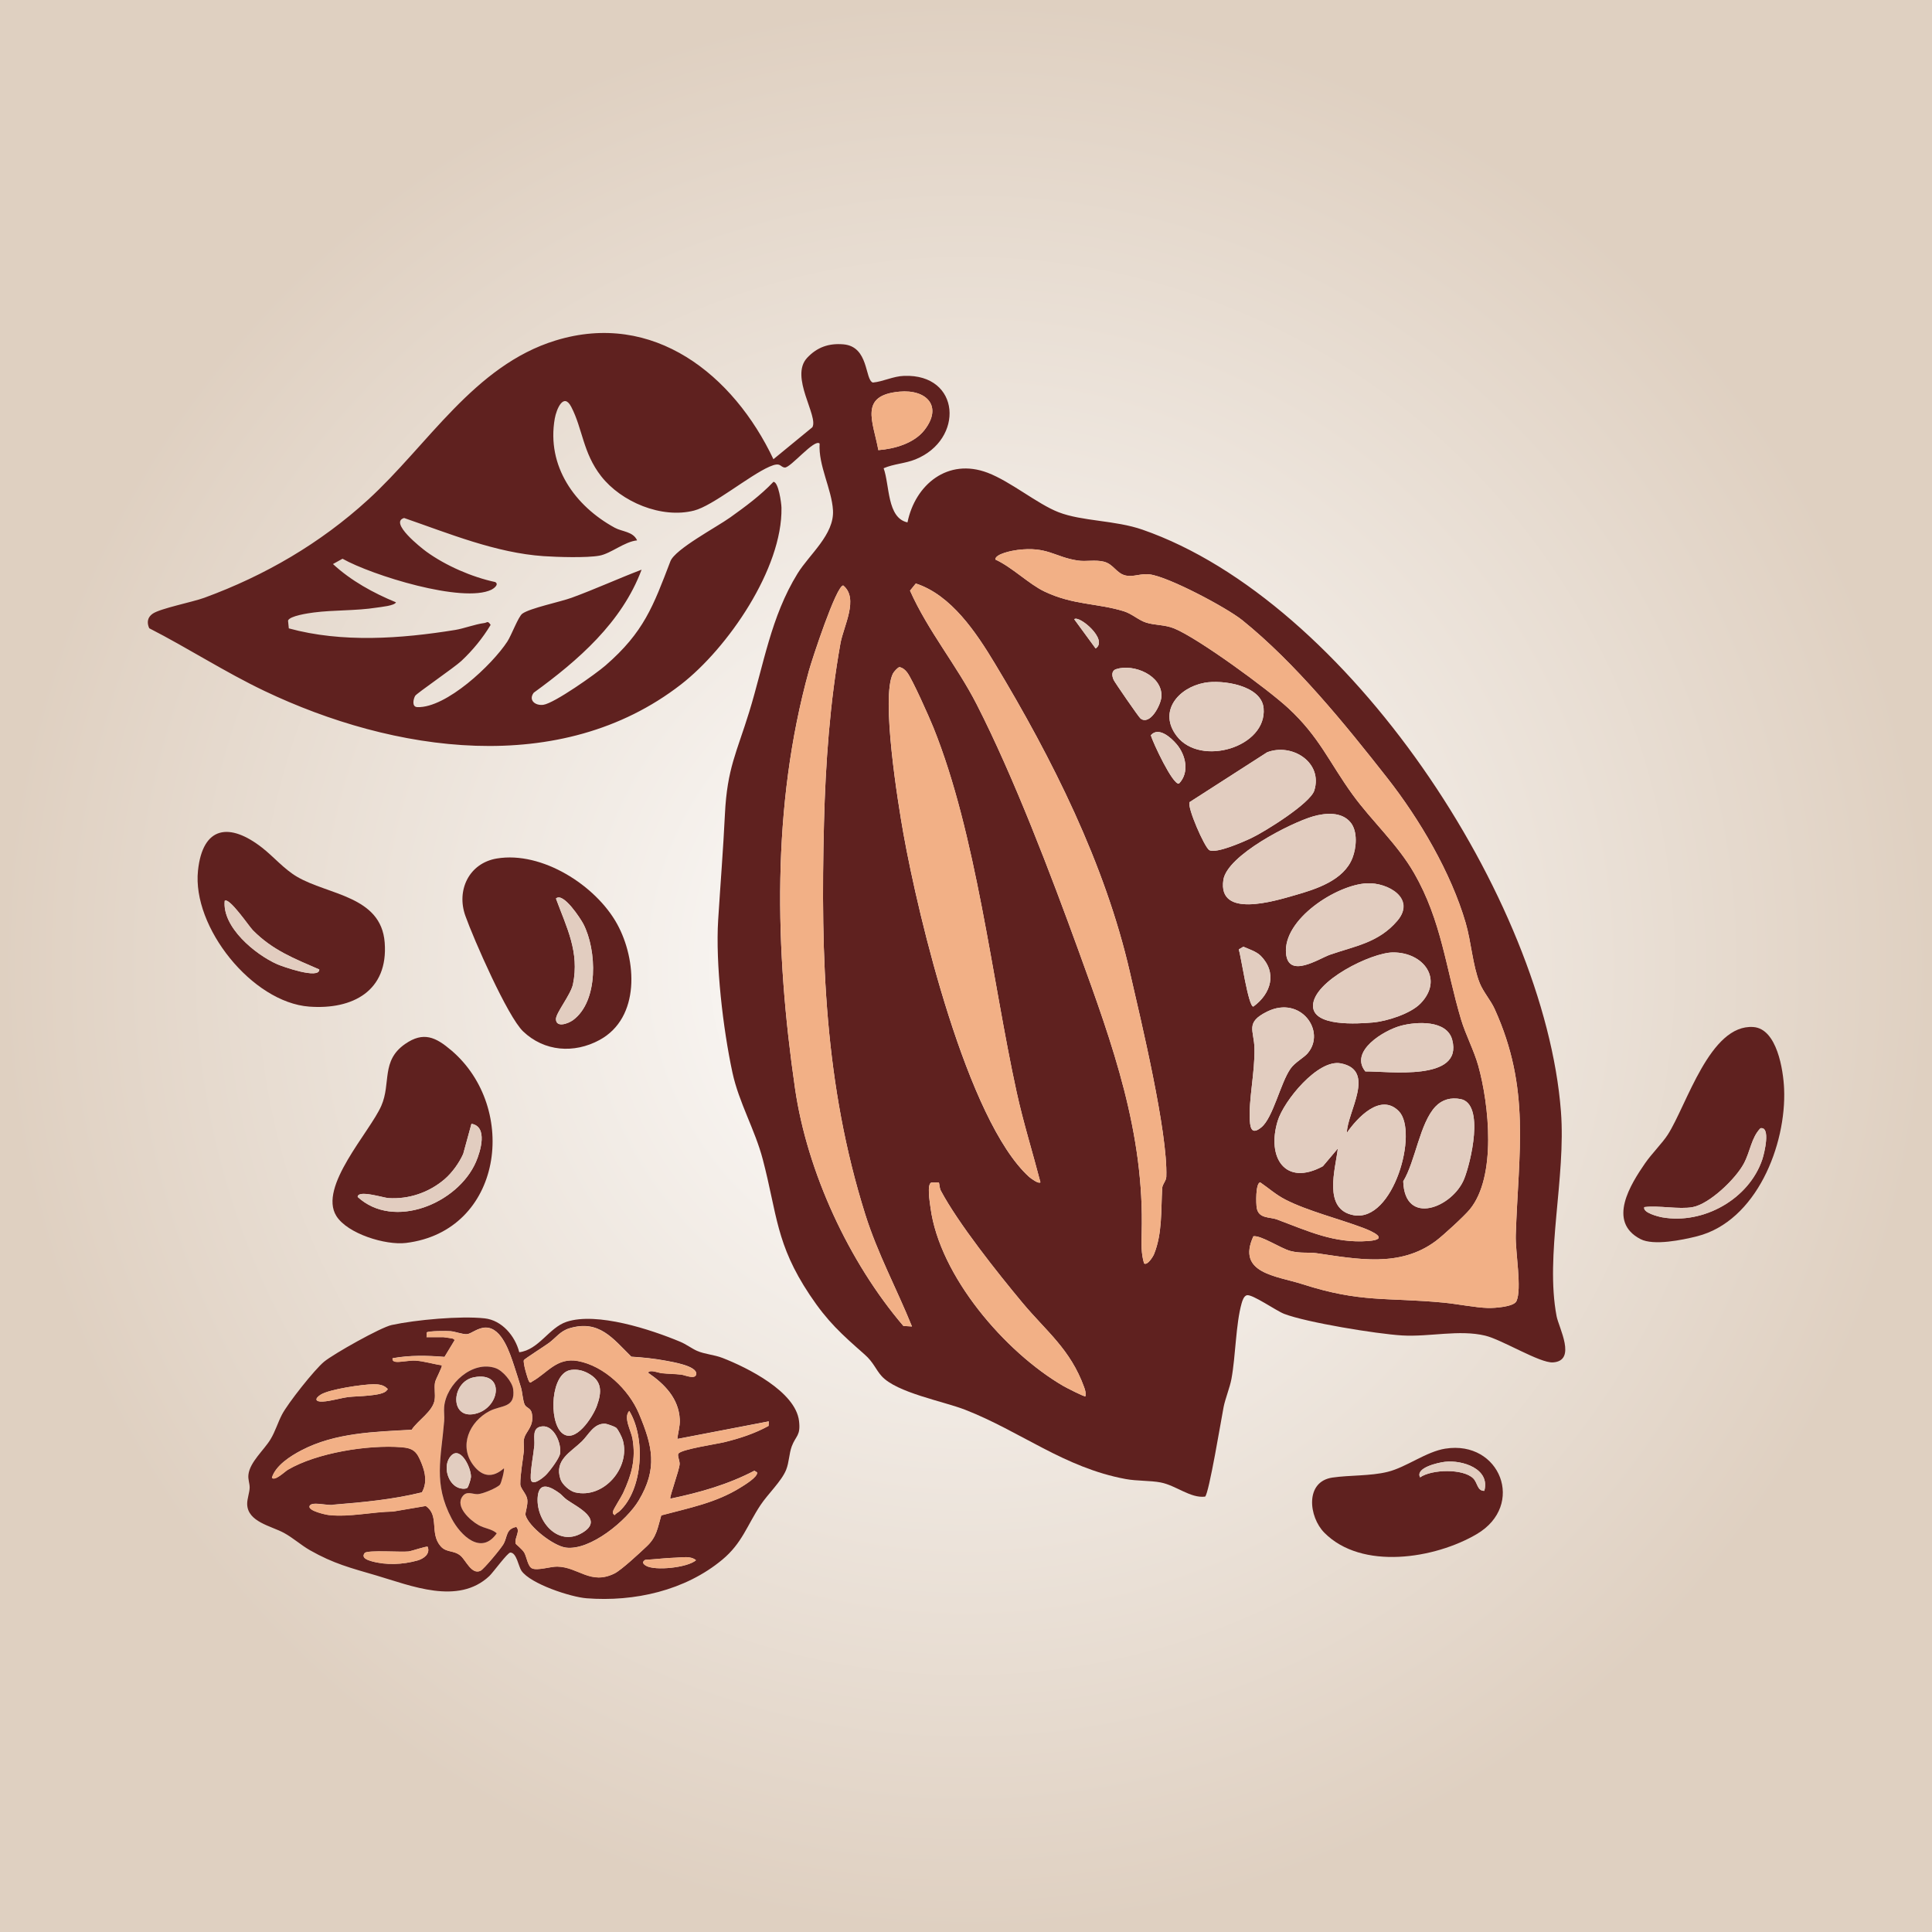 <?xml version="1.0" encoding="UTF-8"?><svg id="c" xmlns="http://www.w3.org/2000/svg" width="800" height="800" xmlns:xlink="http://www.w3.org/1999/xlink" viewBox="0 0 800 800"><rect x="0" y="0" width="800" height="800" fill="#808080" stroke="none"/><defs><radialGradient id="d" cx="400" cy="400" fx="400" fy="400" r="400" gradientUnits="userSpaceOnUse"><stop offset="0" stop-color="#fff"/><stop offset="1" stop-color="#dfd0c1"/></radialGradient></defs><rect y="0" width="800" height="800" style="fill:url(#d);"/><path d="M215,559.93c8.09-.97,12.31-10.17,19.58-12.59,12.56-4.18,35,3.19,47.1,8.26,2.46,1.03,4.82,2.82,6.92,3.75,3.21,1.42,7.12,1.59,10.62,2.96,10.22,3.99,30.18,13.87,31.64,26.09.73,6.14-1.34,6.05-3,10.47-1.14,3.04-1.08,6.63-2.35,9.78-1.9,4.7-7.62,10.05-10.62,14.6-5.57,8.43-7.6,15.74-15.77,22.55-15.39,12.83-36.45,17.55-56.26,16.01-6.5-.5-23.17-5.94-26.94-11.39-1.22-1.77-2-7.53-4.6-7.54-1.15,0-7.17,8.29-8.71,9.74-12.96,12.16-32.49,3.94-46.84-.27-10.5-3.08-17.59-4.84-27.42-10.43-3.77-2.15-6.96-5.11-10.77-7.18-5.29-2.88-15.12-4.55-15.23-11.98-.03-2.15,1.01-4.8,1.03-6.81.02-1.73-.74-3.29-.51-5.32.58-5.23,6.46-10.19,9.14-14.63,2.02-3.35,3.01-6.92,4.76-10.27,2.42-4.65,13.43-18.58,17.42-21.87,3.93-3.24,23.41-14.21,27.98-15.2,10-2.17,28.47-3.85,38.49-2.76,7.21.78,12.65,7.34,14.35,14.02ZM176.62,553.67h7.04c.23,0,2.88.4,3.39.49.56.1.91.23,1.22.74l-4.2,6.94c-7.18-.58-14.42-.75-21.51.56-.15.92.39,1.31,1.22,1.46,1.68.3,5.73-.64,8.23-.49,3.51.21,7.41,1.44,10.92,1.94.4.57-2.55,5.71-2.79,7.14-.4,2.33.19,4.88-.15,7.13-.73,4.9-6.97,8.49-9.52,12.43-15.41.85-31.68,1.2-45.68,8.53-4.51,2.36-10.65,6.25-12.2,11.32,1.19,1.58,5.36-2.55,6.64-3.3,12.01-7.05,33.22-10.4,46.99-9.33,5.16.4,6.46,1.98,8.35,6.69,1.6,3.99,2.35,8.06.14,12.01-12.01,2.96-24.31,4.11-36.62,5.1-1.91.69-9.53-1.72-9.94.76-.3,1.81,6.59,3.37,8.03,3.53,8.53.95,17.99-1.33,26.59-1.45l13.53-2.3c5.79,3.9,1.47,11.25,6.17,16.66,2.38,2.74,5.41,1.56,8.22,3.91,2.2,1.84,4.58,7.98,8.28,6.26,1.37-.64,8.75-9.53,9.63-11.24,1.57-3.05.9-6.04,5.19-6.93,1.81,1.74-.84,4.61-.27,6.91.06.26,2.82,2.37,3.6,3.79.98,1.79,1.45,5.69,3.22,6.48,2.26,1.02,7.64-.78,10.4-.74,8.75.14,13.77,7.76,23.72,2.84,2.87-1.42,10.7-8.72,13.43-11.31,4.08-3.87,4.4-7.56,5.94-12.74,11.51-3.1,22.56-5.14,32.83-11.55,1.53-.96,7.3-4.4,6.83-6.26l-1.13-.67c-11,5.76-22.66,9.04-34.77,11.57-.52-.53,3.75-11.86,3.84-14.38.05-1.36-1.06-3.56-.5-4.31,1.35-1.81,15.85-3.94,19.08-4.73,6.35-1.57,12.51-3.56,18.25-6.73l.08-1.86-37.84,7.27c.24-2.79,1.12-5.12.99-8.02-.42-8.79-6.34-14.73-13.12-19.38.67-1.52,4.29.04,5.64.18,2.68.28,5.46.28,8.14.59,1.42.17,5.95,2.23,6.15-.3.26-3.32-9.97-4.95-12.54-5.44-4.71-.89-9.54-1.39-14.33-1.68-7.69-7.58-13.34-15.41-25.57-11.78-3.86,1.14-5.57,3.86-8.51,6.05-1.61,1.2-9.98,6.53-10.39,7.12-.55.79,1.55,8.05,2.16,8.9.55.77.74.25,1.35-.09,6.15-3.41,10.08-10,18.8-8.42,10.87,1.97,21.12,11.82,25.3,21.75,5.69,13.54,7.83,22.74-.08,36-4.93,8.28-20.11,20.9-30.22,19.51-5.12-.71-15.31-8.59-16.66-13.45-.25-.91,1.08-4.19.73-6.53s-2.89-4.45-2.89-6.32c0-4.13,1-9.4,1.46-13.6.17-1.56-.21-3.3.03-4.82.56-3.48,4.25-5.03,3.34-10.67-.4-2.49-2.3-2.33-3-3.78-.8-1.65-.95-5.2-1.56-7.17-.91-2.91-1.86-6.03-2.8-8.84-1.74-5.21-5.04-15.9-11.77-15.92-3.24-.01-6.04,2.56-7.74,2.73s-4.85-1.07-6.83-1.23c-1.45-.12-9.31-.16-9.88.53l-.06,1.88ZM232.6,593.27c5.55,5.05,12.93-6.67,14.53-11.08,2.09-5.79,2.33-10.36-3.68-13.58-2.19-1.17-4.39-1.67-6.91-1.36-8.52,1.03-9.44,21.02-3.94,26.02ZM154.7,573.19c-4.47.03-18.33,2.05-21.92,4.32-2.49,1.57-2.41,3.03.88,2.85,3.44-.19,7.28-1.46,10.75-1.89,3.21-.4,14.08-.32,15.72-2.72.34-.5.75-.39,0-.98-1.47-1.38-3.5-1.58-5.44-1.57ZM256.51,625.77c9.78-9.01,10.88-30.42,4.05-41.54-2.53,2.77.77,8.13,1.35,11.51,1.46,8.55-.38,14.89-3.91,22.54-.71,1.54-4.01,6.65-4.14,7.51s-.05,1.06.65,1.59c.51-.74,1.4-1.05,2.01-1.62ZM255.09,591.16c-.53-.42-3.76-1.6-4.48-1.63-4.76-.23-6.85,4.56-9.69,7.33-4.68,4.55-11.47,7.68-8.86,15.61.75,2.27,3.83,4.96,6.15,5.5,11.82,2.73,22.91-10.26,19.68-21.62-.34-1.18-1.91-4.49-2.81-5.19ZM224.53,590.63c-4.5.44-2.99,4.89-3.27,7.9-.37,4.02-1.6,9.77-1.49,13.59s5.03-.09,6.36-1.45c1.54-1.57,5.46-6.75,5.78-8.77.67-4.17-2.49-11.75-7.37-11.27ZM231.75,618.36c-3.18-2.32-8.27-5.36-9.05,1.01-1.19,9.82,8.01,21.43,18.31,15.39,9.38-5.5-1.93-10.66-6.32-13.77-1.13-.8-2.11-2.02-2.94-2.63ZM177.09,640.49c-.51-.37-6.61,1.79-7.98,1.94-3.14.34-16.76-.66-18.07.6-1.61,2.05,1.16,2.98,2.85,3.45,6.06,1.7,12.92,1.38,18.96-.31,2.58-.72,5.4-2.73,4.24-5.68ZM279.87,644.99c-4.21.12-8.47.69-12.68.9-1.53.91-.87,1.75.31,2.45,3.65,2.17,17.11.83,20.71-2.28-2.25-1.9-5.63-1.14-8.34-1.07Z" style="fill:#5f211f;"/><path d="M176.62,553.67l.06-1.88c.57-.69,8.43-.65,9.88-.53,1.97.16,5.07,1.4,6.83,1.23s4.5-2.74,7.74-2.73c6.73.02,10.03,10.7,11.77,15.92.94,2.81,1.89,5.93,2.8,8.84.61,1.97.76,5.52,1.56,7.17.71,1.45,2.61,1.3,3,3.78.91,5.64-2.78,7.19-3.34,10.67-.24,1.52.14,3.26-.03,4.82-.46,4.2-1.47,9.47-1.46,13.6,0,1.87,2.53,3.89,2.89,6.32s-.99,5.62-.73,6.53c1.35,4.87,11.53,12.75,16.66,13.45,10.11,1.39,25.29-11.24,30.22-19.51,7.9-13.26,5.77-22.46.08-36-4.17-9.93-14.43-19.78-25.3-21.75-8.72-1.58-12.65,5.01-18.8,8.42-.61.34-.8.86-1.35.09-.6-.85-2.7-8.11-2.16-8.9.41-.59,8.77-5.92,10.39-7.12,2.93-2.18,4.65-4.9,8.51-6.05,12.22-3.62,17.87,4.2,25.57,11.78,4.79.29,9.62.79,14.33,1.68,2.57.49,12.8,2.12,12.54,5.44-.2,2.54-4.73.47-6.15.3-2.69-.32-5.46-.31-8.14-.59-1.34-.14-4.97-1.7-5.64-.18,6.77,4.65,12.7,10.59,13.12,19.38.14,2.89-.75,5.23-.99,8.02l37.84-7.27-.08,1.86c-5.74,3.17-11.9,5.16-18.25,6.73-3.22.79-17.73,2.92-19.08,4.73-.56.75.55,2.96.5,4.31-.09,2.52-4.36,13.84-3.84,14.38,12.11-2.53,23.77-5.81,34.77-11.57l1.13.67c.47,1.86-5.3,5.3-6.83,6.26-10.27,6.41-21.32,8.45-32.83,11.55-1.54,5.18-1.85,8.87-5.94,12.74-2.73,2.59-10.56,9.89-13.43,11.31-9.95,4.92-14.97-2.7-23.72-2.84-2.76-.05-8.13,1.75-10.4.74-1.77-.79-2.24-4.69-3.22-6.48-.78-1.42-3.54-3.54-3.6-3.79-.57-2.3,2.08-5.18.27-6.91-4.29.89-3.61,3.88-5.19,6.93-.88,1.7-8.25,10.6-9.63,11.24-3.7,1.72-6.08-4.42-8.28-6.26-2.8-2.35-5.84-1.17-8.22-3.91-4.7-5.41-.37-12.76-6.17-16.66l-13.53,2.3c-8.59.13-18.05,2.4-26.59,1.45-1.44-.16-8.33-1.72-8.03-3.53.41-2.48,8.03-.07,9.94-.76,12.32-.99,24.61-2.15,36.62-5.1,2.21-3.95,1.47-8.02-.14-12.01-1.89-4.71-3.19-6.29-8.35-6.69-13.77-1.08-34.98,2.28-46.99,9.33-1.28.75-5.46,4.88-6.64,3.3,1.55-5.07,7.69-8.96,12.2-11.32,14-7.33,30.28-7.68,45.68-8.53,2.55-3.93,8.79-7.53,9.52-12.43.34-2.25-.25-4.8.15-7.13.24-1.43,3.19-6.57,2.79-7.14-3.52-.5-7.41-1.73-10.92-1.94-2.5-.15-6.55.79-8.23.49-.83-.15-1.37-.54-1.22-1.46,7.09-1.31,14.34-1.15,21.51-.56l4.2-6.94c-.3-.5-.66-.64-1.22-.74-.51-.09-3.16-.49-3.39-.49h-7.04ZM208.64,607.99c-4.59,4.04-8.87,3.64-12.61-1.21-6.22-8.07-1.63-18.14,6.63-22.47,4.93-2.58,10.76-1.14,9.82-9.01-.38-3.14-4.29-7.73-7.24-8.77-9.63-3.39-20.49,6.58-21.34,16.01-.17,1.91.17,3.93.01,5.83-1.25,15.43-4.6,25.87,3.12,40.49,3.69,6.97,12.22,15.28,18.64,6.05-2.1-1.9-4.97-1.93-7.64-3.46-3.35-1.91-9.66-7.49-6.58-11.78,1.76-2.46,4.04-.95,6.26-.97,1.96-.02,7.99-2.53,9.25-3.89.62-.67,2.04-6.31,1.66-6.82Z" style="fill:#f2b086;"/><path d="M255.09,591.16c.89.7,2.47,4.01,2.81,5.19,3.23,11.36-7.87,24.34-19.68,21.62-2.32-.54-5.4-3.23-6.15-5.5-2.61-7.93,4.18-11.07,8.86-15.61,2.85-2.77,4.93-7.55,9.69-7.33.72.03,3.95,1.21,4.48,1.63Z" style="fill:#e2cdc0;"/><path d="M232.6,593.27c-5.5-5-4.58-25,3.94-26.02,2.52-.3,4.71.19,6.91,1.36,6.01,3.22,5.78,7.79,3.68,13.58-1.59,4.41-8.98,16.12-14.53,11.08Z" style="fill:#e2cdc0;"/><path d="M231.75,618.36c.84.61,1.81,1.83,2.94,2.63,4.39,3.11,15.69,8.27,6.32,13.77-10.3,6.04-19.49-5.57-18.31-15.39.77-6.37,5.87-3.33,9.05-1.01Z" style="fill:#e2cdc0;"/><path d="M224.53,590.63c4.88-.48,8.04,7.1,7.37,11.27-.32,2.02-4.24,7.2-5.78,8.77-1.33,1.36-6.25,5.35-6.36,1.45s1.12-9.57,1.49-13.59c.28-3.01-1.22-7.46,3.27-7.9Z" style="fill:#e2cdc0;"/><path d="M256.51,625.77c-.61.56-1.51.88-2.01,1.62-.7-.53-.79-.72-.65-1.59s3.43-5.97,4.14-7.51c3.52-7.65,5.36-13.99,3.91-22.54-.58-3.38-3.88-8.74-1.35-11.51,6.83,11.11,5.73,32.53-4.05,41.54Z" style="fill:#f2b086;"/><path d="M177.09,640.49c1.16,2.94-1.66,4.95-4.24,5.68-6.04,1.69-12.91,2.01-18.96.31-1.69-.47-4.46-1.4-2.85-3.45,1.31-1.26,14.93-.27,18.07-.6,1.37-.15,7.47-2.31,7.98-1.94Z" style="fill:#f2b086;"/><path d="M154.7,573.19c1.93-.01,3.97.19,5.44,1.57.74.6.34.48,0,.98-1.64,2.41-12.51,2.33-15.72,2.72-3.47.43-7.32,1.7-10.75,1.89-3.29.18-3.37-1.28-.88-2.85,3.59-2.27,17.45-4.28,21.92-4.32Z" style="fill:#f2b086;"/><path d="M279.87,644.99c2.71-.07,6.09-.83,8.34,1.07-3.6,3.12-17.06,4.45-20.71,2.28-1.18-.7-1.83-1.54-.31-2.45,4.21-.22,8.47-.79,12.68-.9Z" style="fill:#f2b086;"/><path d="M208.64,607.99c.37.51-1.04,6.14-1.66,6.82-1.26,1.36-7.29,3.87-9.25,3.89-2.22.02-4.5-1.49-6.26.97-3.08,4.29,3.23,9.86,6.58,11.78,2.67,1.53,5.54,1.56,7.64,3.46-6.42,9.23-14.95.92-18.64-6.05-7.73-14.61-4.37-25.05-3.12-40.49.15-1.9-.18-3.92-.01-5.83.85-9.43,11.71-19.4,21.34-16.01,2.95,1.04,6.87,5.63,7.24,8.77.94,7.87-4.89,6.43-9.82,9.01-8.26,4.33-12.85,14.39-6.63,22.47,3.74,4.85,8.02,5.25,12.61,1.21ZM196.39,570.27c-9.97,1.84-10.33,18.57,1.32,14.9,9.46-2.98,11.25-17.22-1.32-14.9ZM193.48,616.11c.5-.42,1.52-3.76,1.54-4.53.11-4.05-4.87-14.03-8.91-7.93-2.88,4.35-.13,12.47,5.49,12.79.53.03,1.49,0,1.88-.33Z" style="fill:#5f211f;"/><path d="M196.39,570.27c12.57-2.32,10.78,11.91,1.32,14.9-11.65,3.67-11.29-13.05-1.32-14.9Z" style="fill:#e2cdc0;"/><path d="M193.48,616.11c-.38.32-1.35.36-1.88.33-5.62-.32-8.38-8.44-5.49-12.79,4.04-6.1,9.02,3.88,8.91,7.93-.02.77-1.04,4.12-1.54,4.53Z" style="fill:#e2cdc0;"/><g id="e"><path d="M336.37,176.94c2.68-4.59-9.49-20.91-2.16-28.76,4.12-4.41,8.96-6.11,15.01-5.6,10.67.9,8.82,14.7,12.22,15.83,4.43-.44,8.28-2.6,12.91-2.77,23.5-.87,24.98,26.38,4.71,34.58-4.31,1.74-8.93,1.83-13.17,3.67,2.54,6.94,1.34,20.58,9.88,22.42,3.18-15.62,16.68-26.81,33.17-20.56,9.57,3.63,20.65,12.96,29.37,16.34,9.81,3.81,23.42,3.29,34.75,7.23,84.96,29.51,166.51,152.94,173.29,240.89,2.12,27.51-6.62,59.48-1.8,84.8.9,4.73,8.47,18.48-1.5,19.13-5.41.35-21.09-9.4-28.02-11.07-10.8-2.61-23.14.58-34.43-.09-10.57-.63-39.6-5.37-48.89-8.95-3.24-1.25-13.16-8.22-15.4-7.7-1.25.29-1.87,2.23-2.19,3.38-2.42,8.59-2.46,21.78-4.2,31.24-.66,3.58-2.57,8.21-3.25,11.67-.92,4.68-6.09,36.04-7.67,37.1-6.07.75-12.03-4.66-18.46-5.88-4.32-.82-9.78-.54-14.45-1.41-25.39-4.7-43.46-19.71-66.47-28.69-8.96-3.5-28.37-7.04-34.57-13.94-2.47-2.75-3.35-5.7-6.97-8.89-9.64-8.5-15.37-13.58-22.81-24.76-14.04-21.09-13.42-33.23-19.43-56.12-3.23-12.3-9.87-23.44-12.56-35.94-3.89-18.08-7.04-44.9-5.9-63.2.92-14.69,2.08-29.01,2.8-43.83.92-18.88,4.9-25.55,10.03-42.2,6.08-19.72,8.96-39.41,20.04-57.38,4.91-7.96,15.24-16.13,14.67-26.15-.5-8.8-6.12-18.61-5.53-27.66-2.08-2.19-12.08,10.15-14.44,9.92-2.07-.2-1.51-2.47-6.32-.36-8.51,3.75-23.4,16.19-31.25,18.19-13.48,3.44-30.13-3.57-38.47-14.25-7.55-9.67-7.64-19.6-12.36-28.68-3.2-6.16-6.16.98-6.84,4.87-3.44,19.68,8.33,36.17,24.88,45.18,3.08,1.67,7.56,1.52,9.22,5.22-5.25.52-10.83,5.45-15.61,6.33-5.21.96-17.46.59-23.1.2-19.77-1.35-39.23-9.39-57.76-15.8-6.35,1.82,7.09,12.4,9.23,13.95,7.99,5.78,18.82,10.51,28.48,12.57,1.79,1.01-.75,2.78-1.53,3.16-11.92,5.77-49.58-5.98-61.69-12.81l-3.96,2.2c7.49,6.93,16.72,11.99,26.1,15.85-.6,1.42-6.28,1.92-8.06,2.2-8.52,1.34-17.68.93-25.98,2.01-2.21.29-9.99,1.39-10.66,3.35l.32,3.23c22.04,6.03,46.42,4.29,68.89.65,3.64-.59,8.19-2.37,12.09-2.87,1.19-.15,1.32-1.13,2.59.77-3.31,5.52-7.43,10.53-12.11,14.92-2.94,2.75-18.52,13.42-19.13,14.45-.75,1.27-1.53,4.61.92,4.69,11.95.38,30.92-17.49,37.24-27.16,1.68-2.58,4.54-10.31,6.19-11.53,3.09-2.29,15.79-4.9,20.45-6.61,9.78-3.58,19.24-7.92,28.95-11.62-8.16,21.86-26.31,37.61-44.67,50.95-2.35,3.17.76,5.46,4,5,4.53-.64,21.67-12.75,25.76-16.31,15.86-13.78,19.7-24.48,26.84-43.12,1.93-5.03,19.08-14.09,24.76-18.15,6.28-4.49,12.58-9.13,17.9-14.74,2.09,0,3.29,8.73,3.33,10.7.47,25.21-22.28,58.2-41.61,73.2-49.92,38.72-119.25,28.07-172.46,2.69-16.42-7.83-31.57-17.7-47.73-25.97-1.08-2.4-.71-4.56,1.46-6.04,3.22-2.19,16.51-4.79,21.4-6.59,25.11-9.21,47.94-22.52,67.69-40.53,24.86-22.68,43.96-55.61,77.68-65.98,40.58-12.48,73.7,14.21,90.24,49.15l16.12-13.23ZM363.71,186.39c6.74-.52,14.78-2.82,19.07-8.3,7.73-9.9.85-16.95-10.34-15.92-16.9,1.55-10.9,12.35-8.73,24.22ZM514.39,256.8c-6.46-5.2-30.66-18.06-38.42-18.97-3.66-.43-6.54,1.15-9.74.5-3.98-.81-5.09-4.79-9.23-5.77-3.69-.87-7.25.07-10.74-.46-9.63-1.45-12.55-5.96-25.01-4.37-1.91.24-9.15,1.56-9.11,3.95,6.87,3.11,13.92,10.19,20.35,13.25,11.94,5.68,21.79,4.76,32.87,8.18,3.4,1.05,6.12,3.72,9.29,4.71,3.66,1.14,7.66.8,11.58,2.41,10.01,4.11,38.74,25.15,47.23,33,12.92,11.95,16.94,22.45,26.66,35.84,8.02,11.05,18.48,20.38,25.41,32.42,11.43,19.83,13.15,39.49,19.49,60.72,1.86,6.22,5.32,12.74,7.09,19.03,4.5,16.08,7.64,46.08-3.52,59.57-2.38,2.87-11.07,10.83-14,13.02-14.87,11.13-32.49,7.54-49.46,5.09-3.17-.46-6.72.15-10.76-.91s-12.26-6.6-15.36-6.09c-7.09,15.39,9.6,16.37,20.29,19.82,24.2,7.79,34.62,5.38,58.44,7.65,5.67.54,13.15,2.06,18.29,2.21,2.83.08,10.8-.46,11.9-2.82,2.35-5.03-.5-20.53-.28-27.33,1.1-34.55,6.29-60.59-8.78-93.74-1.54-3.39-4.73-7.08-6.15-10.64-2.95-7.42-3.49-16.97-5.82-24.96-6.06-20.8-19.12-42.96-32.42-59.92-17.62-22.47-38.06-47.63-60.08-65.39ZM473.74,523.14c1.38,1,3.72-2.84,4.11-3.8,3.5-8.66,2.84-18.23,3.39-27.38.1-1.68,1.64-2.96,1.7-4.67.68-18.39-10.5-64.76-15.06-84.67-10.29-44.92-32.21-88.53-55.91-127.85-7.74-12.84-18.04-28.38-32.75-33.16l-2.4,2.96c7.47,16.78,19.32,30.87,27.6,47.07,15.39,30.12,30.64,70.21,42.29,102.29,14.14,38.95,27.17,75.1,26.04,116.57-.12,4.23-.27,8.58.99,12.63ZM377.62,549.26c-6.31-15.62-14.23-30.15-19.34-46.42-16.85-53.63-18.51-106.16-17.09-162.07.63-24.73,2.44-49.91,6.81-74.34,1.28-7.16,7.74-18.61,1.16-24-2.89,0-12.94,30.71-14.19,35.23-15.57,56.3-14.1,115.7-5.76,173.09,5.02,34.55,22.32,71.91,44.87,98.3l3.53.2ZM444.81,256.41l8.86,12.1c5.46-3.58-6.89-13.92-8.86-12.1ZM430.81,489.57c-3.22-12.42-7.08-24.72-9.83-37.27-10.32-47.16-16.66-106.85-34.51-151.11-1.69-4.19-8.68-19.91-10.84-22.73-.84-1.1-1.78-1.91-3.16-2.22-.69.05-2.33,1.89-2.71,2.64-5.04,9.71,2.06,53.66,4.34,66.39,6.2,34.65,26.33,118.67,51.99,142.02.71.64,3.99,3.06,4.7,2.29ZM462.21,277.07c-2.07.67-1.84,2.76-1.05,4.49.42.94,10.34,15.37,11.11,15.96,3.97,3.04,8.48-5.72,8.66-9.08.45-8.74-11.49-13.72-18.71-11.37ZM498.68,282.74c-10.73,2-19.27,11.89-11.36,22.11,9.86,12.75,37.37,4.5,35.91-11.61-.86-9.47-17.05-11.9-24.55-10.51ZM487.24,308.19c-2.38-2.84-7.58-7.42-10.71-3.73.9,3.09,9.09,20.62,11.65,20.02,4.51-4.69,2.77-11.88-.94-16.3ZM492.59,332.14c-1.15,1.98,6.25,18.94,8.2,19.9,2.97,1.46,14-3.43,17.39-5.03,5.49-2.59,24.36-14.32,26.04-19.67,3.66-11.69-9.29-19.81-19.55-15.82l-32.08,20.62ZM559.29,340.62c-3.68-4.63-10.53-4.02-15.55-2.58-9.27,2.67-35.66,16.13-37.17,26.33-2.37,16.05,21.22,8.72,29.69,6.29,8.77-2.51,20.15-6.12,23.77-15.41,1.64-4.21,2.22-10.92-.74-14.64ZM565.94,365.76c-12.54.63-34.73,14.87-33.42,29.06.98,10.6,13.69,2.08,18.15.52,10.23-3.58,20.28-5.08,27.93-14.06s-3.77-15.97-12.66-15.53ZM521.93,395.69c-1.73-1.72-4.86-2.7-7.08-3.68l-1.89,1.11c.92,2.85,3.95,23.73,6.02,23.68,7.39-5.35,9.97-14.13,2.95-21.12ZM588.16,415.56c9.7-9.95,1.42-21.22-11.33-21.18-8.97.03-32.95,11.83-33.14,22-.16,8.86,18.67,7.54,24.77,7.01,5.84-.51,15.57-3.61,19.69-7.83ZM541.52,436.08c7.67-9.07-2.96-24-16.76-17.22-9.28,4.55-5.48,7.7-5.31,15.23.22,9.86-2.44,21.22-1.93,29.85.23,3.92,1.23,5.76,4.8,2.84,4.83-3.96,7.91-18.4,12.08-24.3,1.85-2.62,5.51-4.48,7.13-6.4ZM565.37,443.66c9.46-.13,40.56,4.33,35.96-13.08-2.2-8.31-14.79-7.56-21.24-5.84-6.99,1.86-21.5,10.54-14.72,18.93ZM557.72,469.05c.04-8.46,12.34-25.91-2.58-28.74-9.46-1.79-23.56,15.53-26.09,23.87-4.62,15.22,3.17,27.19,18.73,18.73l6.19-7.33c-1,8.55-6.32,25.22,6.52,27.6,16.57,3.07,26.96-34.65,18.74-43.05-7.6-7.77-17.3,2.85-21.51,8.92ZM594.42,458.19c-6.53,6.88-8.31,22.63-13.37,30.96.58,18.81,20.42,10.83,25.21-.93,2.68-6.58,8.66-31.15-1.46-33.12-3.98-.77-7.62.18-10.38,3.09ZM388.77,489.62l-3.11.05c-1.91.62-.67,8.01-.35,10.42,3.73,28.23,30.8,59.73,54.94,73.79.99.58,8.88,4.67,9.22,4.29.22-1.33-.07-2.43-.52-3.67-5.72-15.86-15.69-23.19-25.58-35.06-10.29-12.35-26.6-32.86-33.81-46.44-.54-1.01-.66-3.27-.79-3.38ZM521.8,489.58c-1.93.4-1.74,8.91-1.39,10.7.85,4.41,5.38,3.56,8.38,4.68,12.66,4.7,23.59,10,37.83,8.91,8.91-.68,1.75-3.95-2.14-5.42-9.84-3.72-23.13-7.05-32.16-11.69-4.07-2.09-6.85-4.68-10.52-7.19Z" style="fill:#5f211f;"/><path d="M205.7,355.49c18.69-3.14,41.05,11.13,49.85,27.14,8.13,14.78,9.69,38.82-7.32,48.02-10.51,5.69-22.82,4.8-31.59-3.54-6.49-6.18-20.49-38.22-23.94-47.88-3.8-10.61,1.51-21.8,12.99-23.74ZM230.21,372.06c4.4,11.95,9.82,22.11,7.05,35.49-.9,4.33-7.1,11.91-7.05,14.45.07,3.73,5.15,1.8,7.02.44,10.76-7.84,9.89-29.13,4.34-39.82-1.16-2.23-8.38-13.36-11.35-10.56Z" style="fill:#5f211f;"/><path d="M186.89,434.94c28.11,23.97,21.3,74.86-18.8,79.74-8.4,1.02-24.18-3.78-28.81-11.16-7.56-12.07,13.85-34.74,18.62-45.65,4.09-9.36-.2-18.61,9.86-25.59,7.6-5.27,12.7-2.82,19.13,2.67ZM184.12,488.26c-6.45,5.54-14.9,8.43-23.42,7.83-1.94-.14-12.64-3.54-12.59-.45,14.95,13.74,41.48,2.7,48.95-14.47,1.94-4.45,5.02-14.72-1.84-15.83l-3.41,12.44c-1.64,3.72-4.61,7.83-7.69,10.48Z" style="fill:#5f211f;"/><path d="M108.52,351c4.89,3.82,9.03,8.85,14.52,12.07,12.89,7.55,34.76,7.9,36.25,27.19,1.55,20.05-13.26,27.89-31.23,26.56-23.7-1.76-48.53-32.94-46.08-56.29,1.95-18.64,13.18-19.97,26.55-9.52ZM93.05,373c-1.11,10.9,12.6,22.22,21.75,26.27,1.8.8,17.5,6.46,17.41,2.17-10.41-4.54-19.38-7.99-27.54-16.28-1.58-1.61-9.64-13.6-11.62-12.16Z" style="fill:#5f211f;"/><path d="M681.27,481.58c2.64-3.83,7.08-8.26,9.29-11.69,7.93-12.32,17.45-45.88,35.45-44.62,9.84.69,12.42,17.89,12.75,25.57,1,23.24-11.48,54.85-36.02,61.07-6.08,1.54-18.01,4-23.46,1.17-13.93-7.24-4.04-22.76,1.98-31.5ZM700.93,499.83c-5.61,1.06-14.09-.78-20.06,0-.78,2.32,5.84,3.96,7.42,4.24,17.01,3.02,35.89-7.51,41.44-23.96.83-2.46,3.6-13.85-.79-12.92-3.78,3.94-4.12,9.46-6.86,14.61-3.34,6.28-14.12,16.7-21.15,18.03Z" style="fill:#5f211f;"/><path d="M598.52,599.85c22.66-3.57,33.26,23.42,13,35.37-17.33,10.22-47.69,15.11-63.17-.59-6.42-6.51-8.11-21.12,3.38-22.8,7.16-1.05,15.64-.59,22.84-2.36,7.78-1.91,15.9-8.36,23.96-9.63ZM614.62,617.34c2.55-9.22-9.2-12.85-16.24-12.05-2.91.33-12.45,2.47-10.35,6.45,4.8-3.38,17.85-3.68,21.99.41,1.87,1.84,1.62,5.21,4.6,5.18Z" style="fill:#5f211f;"/><path d="M514.39,256.8c22.02,17.75,42.46,42.91,60.08,65.39,13.3,16.96,26.36,39.13,32.42,59.92,2.33,7.99,2.87,17.54,5.82,24.96,1.42,3.56,4.6,7.25,6.15,10.64,15.07,33.14,9.89,59.19,8.78,93.74-.22,6.8,2.63,22.3.28,27.33-1.1,2.37-9.07,2.91-11.9,2.82-5.14-.15-12.62-1.67-18.29-2.21-23.81-2.26-34.24.15-58.44-7.65-10.69-3.44-27.38-4.42-20.29-19.82,3.11-.51,11.22,5.01,15.36,6.09s7.59.45,10.76.91c16.96,2.46,34.59,6.04,49.46-5.09,2.93-2.19,11.62-10.15,14-13.02,11.17-13.48,8.03-43.49,3.52-59.57-1.76-6.29-5.23-12.82-7.09-19.03-6.34-21.24-8.07-40.89-19.49-60.72-6.94-12.04-17.39-21.37-25.41-32.42-9.72-13.39-13.74-23.89-26.66-35.84-8.49-7.85-37.21-28.89-47.23-33-3.92-1.61-7.92-1.27-11.58-2.41-3.17-.98-5.88-3.65-9.29-4.71-11.08-3.42-20.93-2.49-32.87-8.18-6.43-3.06-13.48-10.14-20.35-13.25-.03-2.39,7.2-3.71,9.11-3.95,12.46-1.59,15.39,2.92,25.01,4.37,3.49.53,7.05-.41,10.74.46,4.14.98,5.26,4.96,9.23,5.77,3.2.65,6.08-.93,9.74-.5,7.76.91,31.96,13.77,38.42,18.97Z" style="fill:#f2b086;"/><path d="M473.74,523.14c-1.26-4.05-1.1-8.4-.99-12.63,1.13-41.47-11.9-77.63-26.04-116.57-11.65-32.08-26.9-72.17-42.29-102.29-8.28-16.2-20.12-30.29-27.6-47.07l2.4-2.96c14.71,4.78,25.01,20.32,32.75,33.16,23.7,39.32,45.62,82.93,55.91,127.85,4.56,19.91,15.74,66.28,15.06,84.67-.06,1.71-1.6,2.99-1.7,4.67-.55,9.15.11,18.73-3.39,27.38-.39.96-2.74,4.8-4.11,3.8Z" style="fill:#f2b086;"/><path d="M377.62,549.26l-3.53-.2c-22.55-26.39-39.85-63.75-44.87-98.3-8.34-57.39-9.81-116.79,5.76-173.09,1.25-4.52,11.3-35.23,14.19-35.23,6.58,5.39.12,16.84-1.16,24-4.37,24.43-6.18,49.61-6.81,74.34-1.43,55.91.24,108.43,17.09,162.07,5.11,16.27,13.02,30.79,19.34,46.42Z" style="fill:#f2b086;"/><path d="M430.81,489.57c-.71.77-4-1.64-4.7-2.29-25.66-23.35-45.79-107.38-51.99-142.02-2.28-12.73-9.38-56.68-4.34-66.39.39-.74,2.02-2.58,2.71-2.64,1.37.32,2.32,1.13,3.16,2.22,2.16,2.82,9.15,18.54,10.84,22.73,17.85,44.26,24.19,103.95,34.51,151.11,2.75,12.55,6.61,24.85,9.83,37.27Z" style="fill:#f2b086;"/><path d="M557.72,469.05c4.21-6.07,13.91-16.69,21.51-8.92,8.22,8.4-2.17,46.13-18.74,43.05-12.84-2.38-7.51-19.05-6.52-27.6l-6.19,7.33c-15.56,8.47-23.35-3.51-18.73-18.73,2.53-8.33,16.63-25.66,26.09-23.87,14.92,2.83,2.62,20.28,2.58,28.74Z" style="fill:#e2cdc0;"/><path d="M388.77,489.62c.13.11.25,2.37.79,3.38,7.22,13.58,23.53,34.09,33.81,46.44,9.88,11.86,19.86,19.2,25.58,35.06.45,1.24.74,2.34.52,3.67-.34.38-8.23-3.72-9.22-4.29-24.14-14.07-51.21-45.56-54.94-73.79-.32-2.41-1.56-9.8.35-10.42l3.11-.05Z" style="fill:#f2b086;"/><path d="M559.29,340.62c2.96,3.72,2.38,10.43.74,14.64-3.62,9.29-15,12.9-23.77,15.41-8.47,2.43-32.06,9.76-29.69-6.29,1.51-10.21,27.9-23.67,37.17-26.33,5.02-1.44,11.87-2.05,15.55,2.58Z" style="fill:#e2cdc0;"/><path d="M492.59,332.14l32.08-20.62c10.26-3.99,23.22,4.13,19.55,15.82-1.68,5.34-20.54,17.07-26.04,19.67-3.39,1.6-14.42,6.49-17.39,5.03-1.95-.96-9.36-17.92-8.2-19.9Z" style="fill:#e2cdc0;"/><path d="M588.16,415.56c-4.12,4.22-13.85,7.32-19.69,7.83-6.11.53-24.94,1.84-24.77-7.01.19-10.17,24.17-21.97,33.14-22,12.75-.04,21.03,11.23,11.33,21.18Z" style="fill:#e2cdc0;"/><path d="M565.94,365.76c8.89-.44,20.54,6.27,12.66,15.53s-17.69,10.48-27.93,14.06c-4.46,1.56-17.17,10.08-18.15-.52-1.31-14.19,20.88-28.43,33.42-29.06Z" style="fill:#e2cdc0;"/><path d="M594.42,458.19c2.77-2.92,6.41-3.87,10.38-3.09,10.12,1.97,4.14,26.54,1.46,33.12-4.79,11.76-24.63,19.74-25.21.93,5.05-8.33,6.83-24.07,13.37-30.96Z" style="fill:#e2cdc0;"/><path d="M498.68,282.74c7.49-1.4,23.69,1.03,24.55,10.51,1.46,16.11-26.04,24.36-35.91,11.61-7.91-10.22.63-20.11,11.36-22.11Z" style="fill:#e2cdc0;"/><path d="M541.52,436.08c-1.62,1.91-5.28,3.78-7.13,6.4-4.16,5.9-7.24,20.34-12.08,24.3-3.57,2.92-4.57,1.09-4.8-2.84-.51-8.63,2.15-19.99,1.93-29.85-.16-7.53-3.97-10.67,5.31-15.23,13.81-6.78,24.43,8.16,16.76,17.22Z" style="fill:#e2cdc0;"/><path d="M565.37,443.66c-6.78-8.39,7.73-17.07,14.72-18.93,6.45-1.72,19.05-2.46,21.24,5.84,4.6,17.41-26.5,12.96-35.96,13.08Z" style="fill:#e2cdc0;"/><path d="M363.71,186.39c-2.17-11.87-8.17-22.67,8.73-24.22,11.19-1.03,18.07,6.02,10.34,15.92-4.28,5.48-12.32,7.78-19.07,8.3Z" style="fill:#f2b086;"/><path d="M521.8,489.58c3.67,2.51,6.45,5.1,10.52,7.19,9.03,4.64,22.32,7.97,32.16,11.69,3.88,1.47,11.05,4.73,2.14,5.42-14.24,1.09-25.17-4.21-37.83-8.91-3-1.11-7.53-.27-8.38-4.68-.35-1.8-.54-10.3,1.39-10.7Z" style="fill:#f2b086;"/><path d="M462.21,277.07c7.22-2.35,19.17,2.63,18.71,11.37-.17,3.36-4.68,12.12-8.66,9.08-.77-.59-10.69-15.02-11.11-15.96-.78-1.73-1.01-3.82,1.05-4.49Z" style="fill:#e2cdc0;"/><path d="M521.93,395.69c7.03,6.99,4.44,15.77-2.95,21.12-2.08.04-5.1-20.84-6.02-23.68l1.89-1.11c2.22.98,5.36,1.97,7.08,3.68Z" style="fill:#e2cdc0;"/><path d="M487.24,308.19c3.71,4.42,5.45,11.6.94,16.3-2.56.59-10.75-16.93-11.65-20.02,3.13-3.69,8.33.89,10.71,3.73Z" style="fill:#e2cdc0;"/><path d="M444.81,256.41c1.97-1.82,14.32,8.52,8.86,12.1l-8.86-12.1Z" style="fill:#e2cdc0;"/><path d="M230.21,372.06c2.98-2.8,10.19,8.33,11.35,10.56,5.55,10.69,6.42,31.98-4.34,39.82-1.88,1.37-6.96,3.29-7.02-.44-.05-2.55,6.16-10.12,7.05-14.45,2.77-13.38-2.65-23.54-7.05-35.49Z" style="fill:#e2cdc0;"/><path d="M184.12,488.26c3.08-2.65,6.05-6.77,7.69-10.48l3.41-12.44c6.86,1.12,3.78,11.38,1.84,15.83-7.47,17.17-34,28.21-48.95,14.47-.05-3.09,10.65.31,12.59.45,8.52.61,16.97-2.29,23.42-7.83Z" style="fill:#e2cdc0;"/><path d="M93.05,373c1.98-1.44,10.04,10.55,11.62,12.16,8.16,8.3,17.13,11.75,27.54,16.28.09,4.3-15.61-1.37-17.41-2.17-9.16-4.06-22.87-15.38-21.75-26.27Z" style="fill:#e2cdc0;"/><path d="M700.93,499.83c7.02-1.33,17.81-11.75,21.15-18.03,2.74-5.15,3.07-10.67,6.86-14.61,4.39-.93,1.62,10.46.79,12.92-5.55,16.45-24.43,26.98-41.44,23.96-1.58-.28-8.2-1.92-7.42-4.24,5.97-.78,14.45,1.06,20.06,0Z" style="fill:#e2cdc0;"/><path d="M614.62,617.34c-2.98.03-2.74-3.34-4.6-5.18-4.15-4.09-17.19-3.79-21.99-.41-2.1-3.98,7.45-6.12,10.35-6.45,7.04-.8,18.79,2.83,16.24,12.05Z" style="fill:#e2cdc0;"/></g></svg>